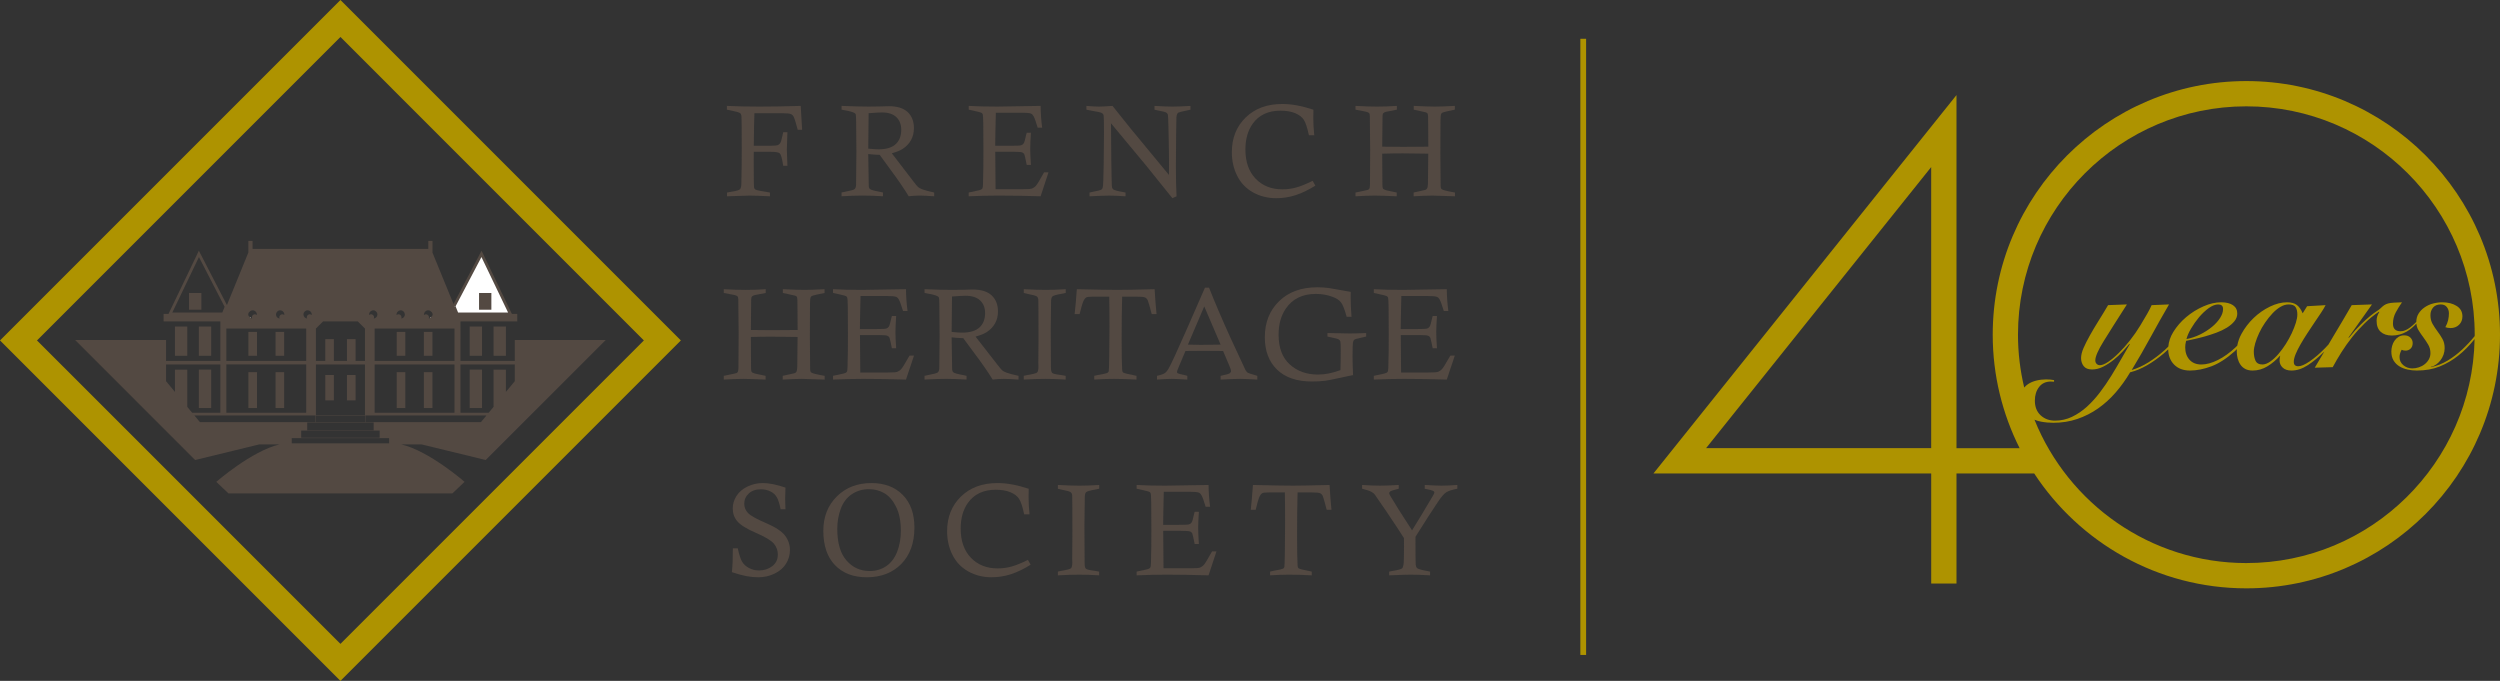 <svg xmlns="http://www.w3.org/2000/svg" id="Layer_1" viewBox="0 0 264.414 72.012"><rect x="0" y="0" width="264.414" height="72.012" fill="#333333" stroke="none"/><defs><style>.cls-1{fill:#fff;}.cls-2{fill:#ae9300;}.cls-3{fill:#534942;}</style></defs><rect class="cls-2" x="167.147" y="4.102" width=".609" height="65.168"></rect><path class="cls-2" d="M3.911,36.008L36.007,3.91l32.093,32.098-32.093,32.091L3.911,36.008Zm-3.911,0l36.007,36.004,36.005-36.004L36.007,0,0,36.008Z"></path><g><path class="cls-3" d="M76.881,11.598v-.397c1.047,.049,2.2,.074,3.459,.074,1.321,0,2.771-.025,4.349-.074l.149,2.526h-.465c-.189-.714-.33-1.17-.425-1.368-.063-.134-.163-.232-.3-.293-.137-.06-.443-.091-.919-.091h-2.937c-.027,.593-.05,1.738-.068,3.436h1.85c.355,0,.586-.02,.692-.06,.106-.041,.193-.12,.263-.236,.07-.117,.148-.382,.233-.795,.013-.077,.039-.189,.075-.337h.444c-.04,.939-.06,1.549-.06,1.832,0,.09,.02,.663,.06,1.718h-.444c-.023-.125-.038-.22-.047-.283-.096-.579-.201-.923-.318-1.03-.117-.108-.418-.162-.905-.162h-1.843c-.004,.449-.007,.75-.007,.903,0,1.792,.014,2.755,.041,2.89,.018,.09,.067,.157,.148,.202,.103,.063,.613,.166,1.529,.31v.397c-1.013-.049-1.742-.074-2.186-.074l-2.355,.074v-.397c.179-.036,.313-.061,.403-.074,.541-.081,.862-.171,.962-.27,.101-.099,.152-.305,.152-.62l.033-1.92c.005-.296,.007-.862,.007-1.697,0-2.035-.009-3.185-.027-3.45-.013-.175-.058-.294-.135-.357-.099-.085-.447-.186-1.044-.303-.081-.013-.202-.038-.364-.074"></path><path class="cls-3" d="M91.831,15.72c.467,.049,.828,.074,1.084,.074,.818,0,1.423-.182,1.816-.546,.393-.365,.59-.871,.59-1.519,0-.567-.174-1.014-.523-1.343-.348-.328-.854-.493-1.519-.493-.238,0-.707,.028-1.408,.081l-.04,3.746Zm-2.823-4.123v-.397c1.19,.049,2.145,.074,2.863,.074,.413,0,.8-.005,1.159-.014,.476-.018,.806-.027,.99-.027,.876,0,1.536,.207,1.981,.62,.44,.418,.66,.982,.66,1.691,0,.476-.1,.898-.3,1.264s-.488,.675-.866,.926c-.274,.18-.665,.339-1.173,.479l2.245,2.923c.278,.364,.453,.577,.525,.64,.112,.094,.258,.175,.438,.242,.251,.099,.676,.214,1.274,.344v.397c-.71-.049-1.227-.074-1.55-.074-.373,0-.754,.025-1.145,.074-.202-.337-.476-.76-.822-1.27-.346-.509-.557-.811-.633-.906-.045-.054-.088-.11-.128-.168l-1.483-2.035c-.399-.009-.803-.038-1.212-.087l.054,3.395c.009,.135,.049,.236,.121,.303,.108,.09,.445,.187,1.01,.29,.081,.013,.205,.04,.371,.081v.397c-.813-.049-1.529-.074-2.149-.074-.665,0-1.408,.025-2.23,.074v-.397l.29-.061c.642-.121,1.007-.221,1.094-.3,.088-.078,.139-.219,.152-.421,.009-.13,.02-1.284,.034-3.462l-.027-3.167c-.005-.485-.017-.763-.037-.835-.021-.072-.064-.126-.132-.162-.22-.117-.568-.213-1.044-.29-.072-.013-.182-.036-.33-.067"></path><path class="cls-3" d="M105.257,15.417h1.63c.629,0,1-.017,1.112-.051,.112-.033,.203-.102,.273-.205,.069-.103,.156-.402,.259-.896,.014-.049,.034-.126,.061-.229h.444c-.049,.741-.074,1.311-.074,1.711,0,.413,.025,.979,.074,1.698h-.444c-.13-.651-.211-1.015-.243-1.092-.045-.107-.123-.185-.236-.232-.112-.047-.446-.071-1.003-.071h-1.846l.033,3.962h2.823l.25-.007c.386,0,.628-.016,.727-.047,.171-.059,.321-.156,.451-.293,.131-.137,.371-.525,.721-1.162,.036-.063,.09-.155,.162-.277h.465c-.054,.144-.332,.988-.836,2.533-1.634-.049-3.128-.074-4.48-.074-.943,0-1.985,.025-3.126,.074v-.397l1.092-.236c.175-.049,.283-.099,.323-.148,.068-.085,.101-.263,.101-.532v-.122l.034-1.583c.004-.305,.007-.905,.007-1.799,0-1.297-.005-2.249-.014-2.853-.009-.604-.031-.946-.067-1.027-.027-.054-.069-.098-.125-.131-.056-.034-.264-.091-.623-.172l-.728-.162v-.397c.845,.049,1.853,.074,3.025,.074,.643,0,2.17-.025,4.581-.074,.009,.777,.063,1.545,.162,2.304h-.471c-.18-.611-.326-1.018-.438-1.22-.077-.139-.171-.231-.283-.276-.149-.058-.476-.088-.984-.088h-2.722l-.047,2.17-.02,1.327Z"></path><path class="cls-3" d="M114.905,11.598v-.397c.569,.049,1.017,.074,1.344,.074,.265,0,.737-.025,1.418-.074l1.913,2.391c.176,.211,1.528,1.848,4.056,4.911,.005-.628,.007-1.084,.007-1.367,0-.669-.02-1.893-.061-3.672-.018-.831-.039-1.282-.064-1.354-.024-.072-.076-.137-.155-.195-.078-.059-.392-.14-.939-.243-.072-.013-.178-.038-.317-.074v-.397c.799,.049,1.435,.074,1.906,.074,.459,0,1.092-.025,1.9-.074v.397c-.121,.031-.211,.052-.269,.061-.602,.125-.937,.208-1.004,.249-.049,.027-.09,.067-.121,.121-.045,.072-.077,.207-.095,.404-.004,.086-.014,.698-.03,1.836-.016,1.139-.024,2.24-.024,3.305,0,1.257,.023,2.319,.068,3.186l-.438,.202-2.809-3.49-3.686-4.434,.034,3.983c.023,1.743,.047,2.672,.074,2.789,.018,.081,.059,.151,.122,.209,.098,.09,.433,.184,1.003,.283,.068,.009,.169,.029,.304,.061v.397c-.688-.049-1.267-.074-1.739-.074-.395,0-1.084,.025-2.068,.074v-.397c.157-.036,.276-.063,.357-.081,.539-.094,.851-.182,.937-.263,.049-.04,.085-.11,.107-.209,.045-.206,.077-.988,.095-2.344,.022-1.922,.033-3.059,.033-3.409,0-1.127-.015-1.754-.047-1.88-.018-.089-.076-.165-.175-.225-.099-.061-.523-.154-1.273-.28-.081-.013-.202-.038-.364-.074"></path><path class="cls-3" d="M138.835,19.123l.283,.512c-.722,.454-1.415,.788-2.079,1.004-.663,.215-1.349,.323-2.058,.323-.901,0-1.72-.205-2.455-.616-.736-.411-1.293-.993-1.672-1.745-.379-.752-.568-1.587-.568-2.503,0-1.496,.487-2.719,1.463-3.672,.975-.952,2.265-1.428,3.871-1.428,.987,0,2.085,.202,3.296,.607-.009,.395-.014,.691-.014,.889,0,.575,.034,1.179,.101,1.812h-.565c-.167-.786-.344-1.327-.532-1.624-.189-.296-.494-.533-.915-.71-.422-.178-.943-.266-1.562-.266-1.301,0-2.282,.462-2.941,1.387-.512,.723-.767,1.631-.767,2.722,0,1.303,.36,2.33,1.08,3.082,.72,.753,1.664,1.129,2.83,1.129,.503,0,.992-.065,1.467-.196,.476-.13,1.055-.366,1.737-.707"></path><path class="cls-3" d="M151.069,15.512l-.007-.478-.006-1.449-.014-1.26c-.004-.188-.031-.305-.081-.35-.072-.076-.247-.135-.525-.175l-.91-.202v-.398c1.034,.05,1.782,.074,2.243,.074,.506,0,1.207-.024,2.103-.074v.398c-.738,.152-1.154,.249-1.248,.289-.094,.041-.156,.086-.188,.135-.049,.081-.076,.328-.08,.741-.009,.674-.014,1.828-.014,3.463l.027,3.193v.189c0,.211,.038,.346,.115,.404,.127,.095,.593,.211,1.401,.351v.397c-1.234-.049-2.018-.074-2.351-.074-.555,0-1.228,.025-2.021,.074v-.397l1.238-.277c.077-.031,.135-.076,.176-.134,.063-.095,.097-.272,.102-.533l.033-3.166c-1.182-.022-2.089-.034-2.718-.034-.68,0-1.397,.012-2.153,.034l.021,3.254c0,.234,.022,.382,.067,.445,.044,.063,.161,.121,.348,.175,.045,.013,.412,.092,1.1,.236v.397c-1.094-.049-1.867-.074-2.32-.074-.561,0-1.24,.025-2.038,.074v-.397c.485-.108,.846-.184,1.084-.229,.18-.032,.294-.077,.344-.135,.067-.077,.101-.236,.101-.478,.013-.858,.02-2.084,.02-3.679l-.034-3.335v-.215c0-.157-.025-.266-.077-.327-.051-.061-.159-.111-.325-.152l-1.113-.215v-.398c.908,.05,1.666,.074,2.273,.074,.639,0,1.339-.024,2.099-.074v.398l-1.137,.222c-.144,.036-.244,.087-.298,.152-.054,.065-.081,.18-.081,.347l-.034,3.193c.694,.013,1.426,.02,2.196,.02,.995,0,1.889-.007,2.682-.02"></path><path class="cls-3" d="M84.364,34.899l-.007-.478-.007-1.449-.014-1.26c-.004-.188-.032-.305-.081-.35-.074-.076-.251-.135-.534-.175l-.923-.202v-.398c1.049,.05,1.809,.074,2.276,.074,.514,0,1.225-.024,2.134-.074v.398c-.749,.152-1.171,.249-1.266,.289-.096,.041-.16,.086-.191,.135-.05,.081-.077,.328-.082,.741-.009,.674-.013,1.828-.013,3.463l.027,3.193v.189c0,.211,.039,.346,.117,.404,.128,.095,.602,.211,1.421,.351v.397c-1.252-.049-2.048-.074-2.386-.074-.562,0-1.246,.025-2.05,.074v-.397l1.256-.277c.078-.031,.137-.076,.178-.134,.065-.095,.099-.272,.104-.533l.034-3.166c-1.2-.022-2.12-.034-2.759-.034-.689,0-1.417,.012-2.183,.034l.02,3.254c0,.234,.023,.382,.068,.445,.046,.063,.163,.121,.354,.175,.046,.013,.418,.092,1.116,.236v.397c-1.11-.049-1.895-.074-2.355-.074-.569,0-1.258,.025-2.068,.074v-.397c.492-.108,.859-.185,1.101-.229,.182-.032,.298-.077,.348-.135,.069-.077,.103-.236,.103-.479,.014-.857,.021-2.084,.021-3.678l-.035-3.335v-.215c0-.157-.026-.266-.078-.327-.052-.061-.162-.111-.33-.152l-1.13-.215v-.398c.922,.05,1.692,.074,2.308,.074,.648,0,1.357-.024,2.129-.074v.398l-1.154,.222c-.147,.036-.247,.087-.302,.152-.055,.065-.082,.18-.082,.347l-.034,3.193c.703,.013,1.446,.02,2.227,.02,1.01,0,1.917-.007,2.722-.02"></path><path class="cls-3" d="M90.948,34.804h1.654c.638,0,1.014-.017,1.128-.051,.114-.033,.206-.102,.277-.205,.071-.103,.158-.402,.263-.896,.014-.049,.035-.126,.062-.229h.451c-.05,.741-.075,1.311-.075,1.711,0,.413,.025,.979,.075,1.698h-.451c-.133-.651-.215-1.015-.246-1.092-.046-.107-.126-.185-.24-.232s-.453-.071-1.018-.071h-1.873l.034,3.962h2.864l.253-.007c.392,0,.638-.016,.738-.047,.174-.059,.326-.156,.458-.293,.132-.137,.376-.525,.732-1.162,.036-.063,.091-.155,.164-.277h.472c-.055,.144-.338,.988-.848,2.533-1.659-.049-3.174-.074-4.546-.074-.957,0-2.015,.025-3.172,.074v-.397l1.107-.236c.178-.049,.288-.099,.329-.148,.068-.085,.102-.263,.102-.532v-.122l.034-1.583c.005-.305,.007-.905,.007-1.799,0-1.298-.005-2.249-.014-2.853-.009-.604-.031-.946-.068-1.027-.027-.054-.069-.098-.126-.131-.057-.034-.268-.091-.633-.172l-.738-.162v-.397c.857,.049,1.88,.074,3.069,.074,.652,0,2.202-.025,4.649-.074,.009,.777,.064,1.545,.164,2.304h-.479c-.182-.611-.33-1.018-.444-1.22-.077-.139-.173-.231-.287-.276-.15-.058-.483-.088-.998-.088h-2.762l-.048,2.17-.02,1.327Z"></path><path class="cls-3" d="M100.649,35.107c.474,.049,.841,.074,1.101,.074,.83,0,1.443-.182,1.842-.546,.399-.365,.598-.871,.598-1.519,0-.567-.176-1.014-.529-1.343-.354-.328-.867-.493-1.542-.493-.241,0-.718,.028-1.429,.081l-.041,3.746Zm-2.864-4.123v-.397c1.208,.049,2.176,.074,2.905,.074,.42,0,.812-.005,1.176-.014,.483-.018,.818-.027,1.005-.027,.889,0,1.559,.207,2.01,.62,.446,.418,.67,.982,.67,1.691,0,.476-.102,.897-.304,1.264-.204,.366-.496,.675-.879,.926-.278,.18-.675,.339-1.19,.479l2.277,2.923c.282,.364,.46,.577,.533,.64,.114,.094,.262,.175,.444,.242,.256,.099,.686,.214,1.293,.344v.397c-.72-.049-1.244-.074-1.573-.074-.378,0-.765,.025-1.162,.074-.205-.337-.483-.76-.834-1.27-.351-.509-.565-.811-.642-.906-.046-.054-.089-.11-.13-.168l-1.504-2.035c-.406-.009-.816-.038-1.231-.087l.055,3.395c.009,.135,.05,.236,.123,.303,.109,.09,.451,.187,1.026,.29,.082,.013,.207,.04,.375,.081v.397c-.824-.049-1.551-.074-2.18-.074-.675,0-1.429,.025-2.263,.074v-.397l.294-.061c.652-.121,1.022-.221,1.111-.3,.089-.078,.14-.219,.154-.421,.009-.13,.02-1.284,.034-3.462l-.027-3.167c-.005-.485-.018-.763-.038-.835-.02-.072-.065-.126-.133-.162-.224-.117-.577-.213-1.06-.29-.073-.013-.185-.036-.335-.067"></path><path class="cls-3" d="M112.716,30.587v.397c-.159,.036-.278,.061-.355,.075-.607,.103-.957,.201-1.053,.293-.096,.092-.144,.297-.144,.616v.236l-.034,2.708,.021,3.935c0,.314,.047,.514,.14,.599s.413,.16,.96,.222c.105,.014,.258,.041,.458,.081v.398c-.733-.05-1.44-.074-2.119-.074-.702,0-1.472,.024-2.31,.074v-.398c.132-.036,.232-.058,.3-.067,.647-.103,1.018-.199,1.111-.286,.094-.088,.14-.309,.14-.664l-.013-.337,.02-2.472c0-2.542-.007-3.948-.02-4.218-.009-.148-.058-.262-.147-.343-.088-.081-.432-.178-1.031-.29-.081-.018-.202-.047-.36-.088v-.397c.99,.049,1.764,.074,2.321,.074,.621,0,1.326-.025,2.115-.074"></path><path class="cls-3" d="M114.187,33.214h-.526c.086-.781,.164-1.657,.232-2.627,2.018,.049,3.456,.074,4.317,.074,.715,0,2.017-.025,3.907-.074,.059,1.001,.128,1.877,.205,2.627h-.512c-.215-.822-.353-1.304-.417-1.445-.063-.142-.155-.243-.276-.303-.12-.061-.426-.091-.918-.091h-1.514c-.036,1.195-.055,2.672-.055,4.433,0,1.635,.019,2.739,.055,3.314,.009,.135,.044,.227,.103,.277,.077,.062,.453,.159,1.128,.289,.064,.009,.159,.029,.287,.061v.397c-.903-.049-1.707-.074-2.413-.074-.67,0-1.356,.025-2.058,.074v-.397c.159-.041,.28-.067,.362-.081,.625-.103,.985-.191,1.081-.263,.041-.036,.071-.086,.092-.151,.02-.065,.037-.563,.051-1.492,.018-1.438,.028-2.502,.028-3.194,0-1.208-.01-2.272-.028-3.193h-1.627l-.294,.007c-.26,0-.43,.027-.513,.08-.127,.077-.241,.238-.341,.485-.078,.189-.196,.611-.356,1.267"></path><path class="cls-3" d="M125.642,36.448c.633,.018,1.086,.027,1.359,.027,.082,0,.781-.009,2.097-.027l-1.73-4.042-1.726,4.042Zm1.801-6.023h.431c.615,1.558,1.372,3.326,2.269,5.302l1.593,3.429c.073,.121,.153,.211,.24,.27,.059,.04,.394,.148,1.004,.323v.397c-.829-.049-1.44-.074-1.832-.074-.401,0-1.084,.025-2.051,.074v-.397c.552-.112,.873-.202,.964-.269,.091-.068,.137-.146,.137-.236,0-.095-.048-.254-.143-.479l-.695-1.643c-.966-.009-1.669-.014-2.109-.014l-1.871,.014-.719,1.704c-.119,.274-.178,.445-.178,.512,0,.058,.029,.107,.086,.145,.056,.038,.322,.107,.796,.205,.05,.014,.121,.034,.212,.061v.397c-.779-.049-1.328-.074-1.648-.074-.405,0-.925,.025-1.558,.074v-.397c.414-.09,.699-.191,.854-.303,.114-.085,.233-.229,.356-.431,.26-.445,.92-1.875,1.982-4.292l1.88-4.298Z"></path><path class="cls-3" d="M144.494,35.222v.371l-1.046,.249c-.109,.027-.189,.066-.239,.118-.05,.051-.085,.127-.102,.225-.037,.202-.055,.708-.055,1.516,0,.485,.018,1.143,.055,1.974-.201,.032-.632,.121-1.292,.27-.867,.188-1.413,.296-1.641,.323-.442,.054-.912,.081-1.408,.081-1.604,0-2.837-.419-3.699-1.257-.861-.837-1.292-1.979-1.292-3.425,0-1.568,.505-2.84,1.514-3.817,1.01-.977,2.353-1.465,4.03-1.465,.419,0,.821,.025,1.204,.074,.086,.009,.865,.146,2.337,.411-.004,.247-.006,.445-.006,.593,0,.602,.029,1.282,.088,2.041h-.512c-.21-.768-.407-1.273-.592-1.516-.184-.242-.484-.44-.899-.593-.546-.206-1.139-.31-1.777-.31-1.413,0-2.475,.526-3.185,1.577-.497,.741-.746,1.653-.746,2.735,0,1.384,.393,2.432,1.18,3.146,.786,.714,1.778,1.072,2.977,1.072,.756,0,1.551-.158,2.385-.472,.019-.485,.028-1.197,.028-2.136,0-.507-.014-.806-.041-.896-.027-.09-.082-.159-.164-.209-.105-.062-.415-.146-.93-.249l-.267-.06v-.371l2.338,.047c.515,0,1.101-.016,1.757-.047"></path><path class="cls-3" d="M148.146,34.804h1.654c.638,0,1.014-.017,1.128-.051,.114-.033,.206-.102,.277-.205,.071-.103,.158-.402,.263-.896,.014-.049,.035-.126,.062-.229h.451c-.05,.741-.075,1.311-.075,1.711,0,.413,.025,.979,.075,1.698h-.451c-.133-.651-.215-1.015-.246-1.092-.046-.107-.126-.185-.24-.232s-.453-.071-1.018-.071h-1.873l.034,3.962h2.864l.253-.007c.392,0,.638-.016,.738-.047,.174-.059,.326-.156,.458-.293,.132-.137,.377-.525,.732-1.162,.036-.063,.091-.155,.164-.277h.472c-.055,.144-.338,.988-.848,2.533-1.659-.049-3.174-.074-4.546-.074-.957,0-2.015,.025-3.172,.074v-.397l1.107-.236c.178-.049,.288-.099,.329-.148,.068-.085,.102-.263,.102-.532v-.122l.034-1.583c.005-.305,.007-.905,.007-1.799,0-1.298-.005-2.249-.014-2.853s-.031-.946-.068-1.027c-.027-.054-.069-.098-.126-.131-.057-.034-.268-.091-.633-.172l-.738-.162v-.397c.857,.049,1.88,.074,3.069,.074,.652,0,2.202-.025,4.649-.074,.009,.777,.064,1.545,.164,2.304h-.479c-.182-.611-.33-1.018-.444-1.22-.077-.139-.173-.231-.287-.276-.15-.058-.483-.088-.998-.088h-2.762l-.048,2.17-.02,1.327Z"></path><path class="cls-3" d="M83.076,53.866h-.512c-.117-.577-.249-.998-.398-1.264-.148-.266-.374-.474-.677-.625-.303-.151-.643-.226-1.02-.226-.535,0-.961,.148-1.277,.445-.317,.296-.475,.656-.475,1.079,0,.373,.13,.699,.39,.978,.256,.278,.882,.631,1.878,1.056,.995,.425,1.673,.865,2.031,1.32,.354,.458,.532,.973,.532,1.545,0,.512-.134,.989-.402,1.43-.267,.441-.669,.792-1.206,1.056-.536,.263-1.114,.394-1.734,.394-.422,0-.846-.04-1.27-.121-.425-.081-.933-.22-1.526-.418,.067-.633,.101-1.473,.101-2.519h.519c.147,.673,.302,1.145,.46,1.415,.16,.269,.401,.49,.723,.663,.324,.173,.678,.26,1.063,.26,.53,0,.994-.149,1.393-.445,.399-.297,.599-.713,.599-1.248,0-.436-.144-.822-.432-1.159-.292-.333-.924-.709-1.896-1.13-.973-.42-1.623-.823-1.95-1.209-.329-.382-.492-.837-.492-1.367,0-.462,.132-.903,.397-1.323,.265-.419,.654-.751,1.169-.996,.514-.244,1.048-.367,1.6-.367,.665,0,1.469,.16,2.412,.479-.022,.655-.034,1.051-.034,1.185,0,.274,.012,.645,.034,1.112"></path><path class="cls-3" d="M88.555,55.938c0,1.484,.325,2.597,.974,3.341,.649,.744,1.47,1.116,2.462,1.116,.656,0,1.238-.173,1.745-.519,.508-.347,.892-.853,1.152-1.521,.261-.667,.391-1.405,.391-2.215,0-1.015-.166-1.858-.499-2.528-.332-.669-.743-1.15-1.232-1.439-.49-.29-1.04-.435-1.651-.435-.669,0-1.269,.176-1.799,.529s-.919,.863-1.169,1.531c-.249,.667-.374,1.38-.374,2.14m-1.475,.199c0-1.473,.475-2.682,1.425-3.628,.95-.945,2.17-1.418,3.661-1.418,1.388,0,2.493,.418,3.315,1.253,.822,.835,1.233,1.985,1.233,3.449,0,1.626-.463,2.91-1.388,3.851-.925,.941-2.142,1.411-3.651,1.411-1.415,0-2.535-.427-3.359-1.28-.824-.853-1.236-2.066-1.236-3.638"></path><path class="cls-3" d="M108.721,59.215l.283,.512c-.722,.454-1.415,.788-2.079,1.004-.663,.215-1.349,.323-2.058,.323-.901,0-1.72-.205-2.455-.616-.736-.411-1.293-.993-1.672-1.745s-.568-1.587-.568-2.503c0-1.496,.487-2.719,1.463-3.672,.975-.952,2.265-1.428,3.871-1.428,.987,0,2.085,.202,3.296,.607-.009,.395-.014,.691-.014,.889,0,.575,.034,1.179,.101,1.812h-.565c-.167-.786-.344-1.327-.532-1.624-.189-.296-.494-.533-.915-.71-.422-.178-.943-.266-1.562-.266-1.301,0-2.281,.462-2.941,1.387-.512,.723-.767,1.631-.767,2.722,0,1.303,.36,2.33,1.08,3.082,.72,.753,1.664,1.129,2.83,1.129,.503,0,.992-.065,1.467-.196,.476-.13,1.055-.366,1.737-.707"></path><path class="cls-3" d="M116.258,51.293v.398c-.157,.035-.274,.06-.35,.074-.598,.103-.944,.201-1.038,.293-.094,.092-.141,.297-.141,.616v.236l-.034,2.708,.02,3.935c0,.314,.046,.514,.138,.599,.092,.086,.408,.16,.947,.223,.103,.013,.254,.04,.451,.08v.398c-.723-.05-1.419-.074-2.088-.074-.692,0-1.451,.024-2.277,.074v-.398c.13-.036,.229-.058,.296-.067,.638-.103,1.003-.199,1.095-.286,.092-.088,.138-.309,.138-.664l-.013-.337,.02-2.472c0-2.542-.007-3.948-.02-4.218-.009-.148-.057-.262-.145-.343-.087-.081-.425-.178-1.016-.29-.08-.018-.199-.047-.355-.087v-.398c.976,.049,1.738,.074,2.287,.074,.612,0,1.307-.025,2.085-.074"></path><path class="cls-3" d="M123.02,55.51h1.63c.629,0,1-.017,1.112-.051,.112-.033,.203-.102,.273-.205,.069-.103,.156-.402,.259-.896,.014-.049,.034-.126,.061-.229h.444c-.049,.741-.074,1.311-.074,1.711,0,.413,.025,.979,.074,1.698h-.444c-.13-.651-.211-1.015-.243-1.092-.045-.107-.123-.185-.236-.232-.112-.047-.446-.071-1.003-.071h-1.846l.033,3.962h2.823l.249-.007c.387,0,.629-.016,.728-.047,.171-.059,.321-.156,.451-.293,.131-.137,.371-.525,.721-1.162,.036-.063,.09-.155,.162-.277h.465c-.054,.144-.332,.988-.836,2.533-1.634-.049-3.128-.074-4.48-.074-.943,0-1.985,.025-3.126,.074v-.397l1.092-.236c.175-.049,.283-.099,.323-.148,.068-.085,.101-.263,.101-.532v-.122l.034-1.583c.004-.305,.007-.905,.007-1.799,0-1.298-.005-2.249-.014-2.853-.009-.604-.031-.946-.067-1.027-.027-.054-.069-.098-.125-.131-.056-.034-.264-.091-.623-.172l-.728-.162v-.397c.845,.049,1.853,.074,3.025,.074,.643,0,2.17-.025,4.581-.074,.009,.777,.063,1.545,.162,2.304h-.471c-.18-.611-.326-1.018-.438-1.22-.077-.139-.171-.231-.283-.276-.149-.058-.476-.088-.984-.088h-2.722l-.047,2.17-.02,1.327Z"></path><path class="cls-3" d="M132.807,53.92h-.519c.086-.781,.162-1.657,.229-2.627,1.988,.049,3.406,.074,4.254,.074,.705,0,1.989-.025,3.851-.074,.058,1.001,.126,1.877,.202,2.627h-.505c-.211-.822-.348-1.304-.41-1.445-.063-.142-.154-.243-.273-.303-.118-.061-.42-.091-.904-.091h-1.492c-.036,1.194-.054,2.672-.054,4.433,0,1.635,.018,2.739,.054,3.314,.009,.135,.043,.227,.101,.277,.076,.062,.447,.159,1.112,.289,.062,.009,.157,.029,.283,.061v.397c-.89-.049-1.682-.074-2.379-.074-.66,0-1.336,.025-2.027,.074v-.397c.157-.041,.276-.067,.357-.081,.615-.103,.97-.191,1.064-.263,.04-.036,.071-.086,.091-.151,.02-.065,.037-.563,.051-1.493,.018-1.437,.026-2.501,.026-3.193,0-1.208-.008-2.272-.026-3.193h-1.604l-.29,.007c-.256,0-.424,.026-.505,.08-.126,.077-.238,.238-.337,.485-.076,.189-.193,.611-.35,1.267"></path><path class="cls-3" d="M146.926,60.852v-.397c.157-.032,.274-.054,.35-.068,.557-.09,.894-.179,1.011-.269,.067-.054,.119-.19,.155-.408,.036-.218,.054-.85,.054-1.896l-.007-.903c-.377-.602-1.002-1.55-1.873-2.843l-1.226-1.779c-.09-.103-.2-.191-.33-.262-.202-.113-.535-.225-.997-.337v-.398c.709,.05,1.34,.074,1.893,.074,.539,0,1.199-.024,1.981-.074v.398c-.517,.13-.814,.224-.893,.283-.079,.058-.118,.119-.118,.182,0,.058,.038,.152,.115,.282,.404,.701,1.173,1.919,2.305,3.656,.566-.897,1.305-2.122,2.217-3.675,.094-.157,.141-.265,.141-.323,0-.063-.024-.11-.074-.142-.143-.09-.458-.178-.943-.263v-.398c.822,.05,1.419,.074,1.791,.074,.449,0,1.001-.024,1.657-.074v.398c-.553,.107-.944,.234-1.173,.38s-.5,.453-.815,.92c-.683,1.015-1.493,2.273-2.432,3.773-.004,.224-.007,.357-.007,.397,0,1.563,.009,2.424,.027,2.584,.018,.159,.068,.275,.149,.347,.125,.099,.503,.204,1.131,.316,.054,.009,.133,.025,.236,.048v.397c-.835-.049-1.511-.074-2.028-.074-.413,0-1.179,.025-2.297,.074"></path></g><path class="cls-3" d="M23.718,33.355h-5.969l3.284-6.839,3.056,5.919-.37,.92Zm-5.493-.3h5.29l.243-.605-2.716-5.262-2.817,5.867Z"></path><rect class="cls-3" x="19.994" y="30.988" width="1.303" height="1.769"></rect><polygon class="cls-3" points="19.807 34.534 18.504 34.534 18.504 35.905 18.504 37.63 19.807 37.63 19.807 35.904 19.807 34.534"></polygon><rect class="cls-3" x="21.031" y="39.092" width="1.303" height="4.064"></rect><polygon class="cls-3" points="22.334 34.534 21.031 34.534 21.031 35.903 21.031 37.63 22.334 37.63 22.334 35.902 22.334 34.534"></polygon><polygon class="cls-3" points="26.273 35.107 26.273 35.85 26.273 37.631 27.183 37.631 27.183 35.849 27.183 35.107 26.273 35.107"></polygon><polygon class="cls-3" points="29.145 35.107 29.145 35.848 29.145 37.631 30.055 37.631 30.055 35.847 30.055 35.107 29.145 35.107"></polygon><rect class="cls-3" x="26.273" y="39.362" width=".91" height="3.794"></rect><rect class="cls-3" x="29.145" y="39.362" width=".91" height="3.794"></rect><rect class="cls-3" x="34.404" y="39.663" width=".909" height="2.683"></rect><path class="cls-1" d="M26.362,33.495c.045,.067,.103,.121,.177,.156l-.001-.047c-.07-.023-.128-.062-.176-.109"></path><path class="cls-3" d="M20.322,43.653l-.515-.623,.515,.623Z"></path><path class="cls-3" d="M18.504,41.454l-.94-1.139,.94,1.139Z"></path><polyline class="cls-1" points="48.04 32.443 48.348 33.205 53.976 33.205 50.927 26.852 48.027 32.368"></polyline><path class="cls-3" d="M54.214,33.355h-5.967l-.346-.856,.212-.086-.219-.115,3.039-5.78,3.281,6.837Zm-5.765-.3h5.289l-2.817-5.869-2.738,5.209,.267,.66Z"></path><rect class="cls-3" x="50.667" y="30.988" width="1.303" height="1.769"></rect><polygon class="cls-3" points="52.204 37.63 53.507 37.63 53.507 35.905 53.507 34.534 52.204 34.534 52.204 35.904 52.204 37.63"></polygon><rect class="cls-3" x="49.678" y="39.092" width="1.303" height="4.064"></rect><polygon class="cls-3" points="49.678 37.63 50.981 37.63 50.981 35.903 50.981 34.534 49.678 34.534 49.678 35.902 49.678 37.63"></polygon><polygon class="cls-3" points="44.829 35.107 44.829 35.849 44.829 37.631 45.738 37.631 45.738 35.85 45.738 35.107 44.829 35.107"></polygon><polygon class="cls-3" points="41.958 35.107 41.958 35.847 41.958 37.631 42.868 37.631 42.868 35.848 42.868 35.107 41.958 35.107"></polygon><rect class="cls-3" x="44.829" y="39.362" width=".909" height="3.794"></rect><rect class="cls-3" x="41.958" y="39.362" width=".91" height="3.794"></rect><rect class="cls-3" x="36.698" y="39.663" width=".909" height="2.683"></rect><path class="cls-1" d="M45.473,33.651c.074-.035,.133-.089,.177-.156-.048,.047-.106,.086-.176,.109l-.001,.047Z"></path><path class="cls-3" d="M53.507,41.454l.941-1.139-.941,1.139Z"></path><g><path class="cls-3" d="M39.52,44.647v.002h-.876v-.706h12.806l-.583,.704h-11.347Zm1.636,2.241h-10.301v-.55h5.146v-.04h-4.145v-.754h4.145v-.039h-3.509v-.816h3.509v-.04h-2.594v-.706h2.594v-.04h-2.589v-5.358h5.187v5.358h-2.588v.04h2.593v.706h-2.593v.04h3.509v.816h-3.509v.039h4.144v.754h-4.144v.04h5.145v.55Zm-20.012-2.241l-.582-.704h12.805v.706h-.875v-.002h-11.348Zm-1.337-1.617v-3.935h-1.303v2.359l-.941-1.138v-1.771h5.745l-.001,5.108h-2.985l-.515-.623Zm7.357-9.796c.001,.01,.006,.019,.006,.029,0,.018-.009,.035-.011,.053-.008-.007-.018-.01-.026-.016-.05-.035-.108-.059-.173-.059-.178,0-.321,.143-.321,.32,0,.048,.011,.092,.03,.132-.046-.006-.089-.022-.13-.041-.074-.035-.133-.09-.177-.157-.068-.066-.111-.149-.111-.245l.003-.016c.006-.106,.062-.2,.149-.267,.081-.089,.195-.147,.325-.147,.234,0,.42,.184,.436,.414m2.031,0c.016-.23,.202-.414,.437-.414,.074,0,.141,.023,.203,.055,.132,.07,.223,.202,.234,.359,0,.01,.005,.019,.005,.029,0,.018-.008,.035-.011,.053-.055-.045-.122-.075-.199-.075-.177,0-.321,.143-.321,.32l.001,.003c0,.046,.011,.089,.029,.129-.215-.029-.384-.207-.384-.43,0-.01,.006-.019,.006-.029m-5.256,4.943v-3.426h8.447v3.426h-8.447Zm0,.368h8.447v5.108h-8.447v-5.108Zm8.16-5.311c.016-.23,.202-.414,.437-.414,.083,0,.157,.029,.223,.069,.121,.072,.203,.196,.214,.345,0,.01,.006,.019,.006,.029,0,.018-.009,.035-.011,.053-.056-.045-.123-.075-.199-.075-.125,0-.23,.072-.283,.176-.023,.044-.038,.092-.038,.144,0,.048,.011,.092,.03,.132-.216-.029-.384-.207-.384-.43,0-.01,.005-.019,.005-.029m1.313,2.658v-1.143l.023-.023,.736-.729h3.669l.736,.729,.023,.023v3.428h-.991v-2.31h-.91v2.31h-1.385v-2.31h-.909v2.31h-.992v-2.285Zm5.626-2.658c.011-.149,.094-.273,.215-.345,.066-.04,.139-.069,.222-.069,.235,0,.421,.184,.437,.414,0,.01,.005,.019,.005,.029,0,.223-.168,.401-.383,.43,.018-.04,.029-.084,.029-.132,0-.052-.015-.1-.037-.144-.053-.104-.159-.176-.283-.176-.076,0-.144,.03-.199,.075-.003-.018-.011-.035-.011-.053,0-.01,.005-.019,.005-.029m2.905,0c.01-.157,.101-.289,.234-.359,.061-.032,.128-.055,.202-.055,.235,0,.422,.184,.437,.414,0,.01,.006,.019,.006,.029,0,.223-.169,.401-.384,.43,.018-.04,.029-.083,.029-.129l.001-.003c0-.177-.144-.32-.321-.32-.076,0-.144,.03-.199,.075-.002-.018-.011-.035-.011-.053,0-.01,.005-.019,.006-.029m2.904,0c.016-.23,.202-.414,.437-.414,.13,0,.243,.058,.324,.147,.088,.067,.144,.161,.149,.267,0,.006,.004,.01,.004,.016,0,.096-.044,.179-.111,.245-.045,.067-.104,.122-.178,.157-.04,.019-.083,.035-.13,.041,.019-.04,.03-.084,.03-.132,0-.177-.143-.32-.32-.32-.066,0-.123,.024-.174,.059-.008,.006-.018,.009-.025,.016-.003-.018-.011-.035-.011-.053,0-.01,.004-.019,.005-.029m3.225,10.419h-8.447v-5.108h8.447v5.108Zm0-8.902v3.426h-8.447v-3.426h8.447Zm6.376,3.794v1.771l-.941,1.138v-2.359h-1.303v3.935l-.515,.623h-2.985l-.001-5.108h5.745Zm-30.832-5.339h-6.314v.788h5.991l-.001,.003h.017l-.001,1.905v2.275h-5.745v-2.22H7.941l12.698,12.697,6.791-1.654h2.143c-2.959,.699-6.697,3.962-6.697,3.962l1.288,1.224h23.683l1.288-1.224s-3.738-3.263-6.697-3.962h2.143l6.791,1.654,12.698-12.697h-9.622v2.22h-5.745v-2.275l-.001-1.905h.017l-.001-.003h5.991v-.788h-6.314l-.307-.762-.415-1.005-1.93-4.714v-1.24h-.443v.842l-9.292-.003h-.005l-9.291,.003v-.842h-.444v1.222l-2.336,5.724-.316,.775Z"></path><path class="cls-2" d="M237.587,59.553c-10.141,0-18.836-6.285-22.41-15.162,.212,.085,.437,.156,.682,.203,.426,.082,.865,.122,1.316,.122,.902,0,1.748-.134,2.537-.404,.79-.269,1.523-.642,2.2-1.118,.676-.477,1.296-1.04,1.86-1.691,.564-.652,1.072-1.36,1.523-2.125,.601-.15,1.202-.4,1.804-.751,.601-.351,1.187-.768,1.757-1.25,.159-.135,.311-.282,.465-.425,.012,.651,.214,1.186,.616,1.6,.413,.426,.977,.639,1.692,.639,.701,0,1.45-.148,2.245-.442,.796-.294,1.626-.83,2.491-1.607,.079-.073,.145-.142,.221-.214-.004,.071-.014,.143-.014,.214,0,.263,.031,.516,.093,.761,.063,.244,.16,.464,.292,.658,.131,.195,.304,.347,.517,.461,.212,.112,.47,.169,.77,.169,.564,0,1.091-.151,1.579-.452,.489-.301,.927-.67,1.316-1.108h.038c-.026,.049-.045,.119-.057,.206-.013,.088-.019,.182-.019,.283,0,.3,.109,.554,.329,.761,.219,.206,.529,.31,.93,.31,.577,0,1.157-.191,1.739-.574,.569-.373,1.147-.852,1.734-1.434-.337,.569-.679,1.135-1.011,1.707l1.899-.056c.276-.514,.586-1.043,.93-1.589,.344-.545,.721-1.074,1.128-1.588,.407-.514,.849-1.002,1.325-1.466s.978-.871,1.504-1.222l.037,.038c-.188,.288-.282,.595-.282,.921,0,.514,.145,.902,.433,1.165,.288,.263,.682,.395,1.184,.395,.564,0,1.083-.138,1.56-.414,.389-.225,.726-.519,1.031-.854,.02,.242,.085,.475,.219,.694,.156,.258,.329,.511,.517,.762,.187,.251,.359,.51,.516,.78,.157,.27,.235,.567,.235,.892,0,.239-.056,.458-.169,.658-.112,.201-.26,.373-.441,.517-.182,.144-.389,.254-.621,.329s-.46,.113-.686,.113c-.364,0-.68-.113-.949-.338-.27-.226-.404-.514-.404-.865,0-.138,.022-.272,.065-.404,.044-.132,.098-.254,.16-.366,.113,.063,.251,.093,.414,.093,.2,0,.376-.068,.526-.206,.15-.138,.226-.338,.226-.602,0-.213-.079-.401-.236-.564-.156-.163-.378-.244-.666-.244-.226,0-.424,.054-.592,.16-.17,.106-.31,.241-.424,.404-.112,.163-.197,.345-.253,.545-.057,.2-.085,.401-.085,.602,0,.375,.079,.692,.235,.948,.157,.258,.364,.465,.62,.621,.257,.156,.545,.269,.865,.338,.319,.069,.642,.104,.968,.104,.915,0,1.726-.145,2.434-.433,.707-.288,1.359-.67,1.955-1.146,.595-.476,1.143-1.025,1.644-1.645,.028-.035,.056-.072,.084-.107-.246,13.106-10.977,23.693-24.141,23.693m-5.01-25.992c.32-.381,.661-.704,1.025-.968,.363-.263,.701-.394,1.015-.394,.15,0,.273,.038,.366,.112,.094,.076,.141,.201,.141,.377,0,.3-.106,.617-.319,.948-.214,.333-.498,.646-.855,.94-.357,.295-.768,.558-1.231,.79-.464,.232-.953,.398-1.467,.498,.076-.314,.236-.68,.48-1.1,.244-.419,.526-.82,.845-1.203m5.949,2.744c.1-.344,.238-.704,.414-1.08,.175-.376,.385-.743,.629-1.1,.245-.357,.502-.679,.771-.967,.269-.289,.551-.521,.846-.696,.294-.176,.586-.263,.874-.263,.363,0,.607,.094,.733,.282,.125,.188,.188,.451,.188,.789,0,.238-.054,.53-.16,.874-.106,.345-.251,.711-.432,1.099-.182,.389-.395,.774-.639,1.157-.245,.382-.502,.729-.771,1.043-.27,.313-.549,.573-.837,.78-.288,.206-.563,.316-.826,.329-.389,0-.642-.135-.761-.405-.12-.269-.179-.585-.179-.949,0-.25,.05-.548,.15-.893m-25.092-.905c0-13.318,10.835-24.153,24.153-24.153s24.153,10.835,24.153,24.153c0,.051-.003,.1-.004,.151-.411,.506-.848,.978-1.313,1.412-.477,.445-.987,.834-1.532,1.165-.546,.332-1.138,.568-1.777,.706v-.038c.188-.038,.367-.116,.536-.235,.169-.119,.322-.266,.461-.441,.138-.176,.247-.377,.329-.602,.081-.226,.122-.457,.122-.696,0-.376-.079-.701-.235-.977-.157-.276-.329-.539-.517-.79-.188-.25-.36-.51-.517-.78-.157-.269-.235-.579-.235-.93,0-.325,.094-.598,.282-.817,.188-.22,.458-.329,.809-.329,.288,0,.503,.094,.647,.282,.145,.188,.217,.407,.217,.658,0,.237-.028,.479-.084,.723-.057,.244-.155,.492-.292,.742,.063,.026,.141,.048,.235,.066,.094,.019,.197,.029,.31,.029,.363,0,.664-.116,.902-.348,.238-.232,.357-.529,.357-.893,0-.476-.203-.843-.61-1.099-.408-.257-.912-.386-1.513-.386-.339,0-.671,.044-.997,.131-.326,.089-.62,.223-.883,.405s-.477,.404-.639,.667c-.155,.251-.232,.544-.239,.875-.075,.073-.146,.144-.231,.224-.138,.132-.282,.255-.432,.367-.15,.113-.31,.207-.479,.282-.17,.075-.342,.113-.518,.113-.538,0-.807-.27-.807-.808,0-.426,.1-.824,.3-1.194,.2-.369,.42-.724,.658-1.062-.351,.013-.642,.025-.874,.038-.232,.012-.429,.041-.592,.084-.163,.045-.304,.107-.423,.188-.119,.082-.247,.191-.385,.329-.088,.088-.225,.191-.414,.31-.188,.12-.42,.291-.695,.517-.276,.226-.599,.517-.968,.874-.37,.357-.792,.83-1.269,1.419l-.037-.037,2.481-3.496-2.143,.075c-.652,1.128-1.306,2.237-1.964,3.327-.168,.278-.329,.56-.496,.839-.12,.127-.241,.264-.359,.382-.564,.577-1.103,1.04-1.616,1.391-.514,.351-.921,.526-1.222,.526-.314,0-.47-.156-.47-.469,0-.226,.066-.498,.197-.818,.131-.319,.304-.664,.517-1.033,.213-.37,.448-.753,.705-1.147,.256-.395,.51-.777,.761-1.147,.251-.369,.482-.714,.696-1.034,.212-.319,.376-.591,.488-.817l-1.955,.113-.47,.752c-.163-.402-.369-.696-.62-.884-.25-.188-.595-.282-1.034-.282-.576,0-1.181,.153-1.813,.46-.633,.308-1.206,.709-1.72,1.203-.514,.496-.94,1.05-1.278,1.664-.23,.417-.375,.835-.449,1.252-.052,.051-.1,.108-.153,.158-.639,.601-1.275,1.059-1.907,1.372-.633,.313-1.213,.47-1.739,.47-.539,0-.958-.17-1.259-.508-.301-.338-.451-.777-.451-1.315,0-.201,.031-.426,.094-.677,.226-.05,.514-.113,.865-.188,.35-.075,.726-.169,1.127-.282,.401-.113,.805-.245,1.213-.395,.407-.15,.773-.325,1.099-.526s.592-.426,.799-.677c.207-.25,.31-.526,.31-.826,0-.377-.151-.668-.451-.875-.301-.206-.721-.31-1.26-.31-.588,0-1.212,.144-1.87,.432-.657,.289-1.262,.664-1.813,1.128-.552,.464-1.009,.99-1.372,1.579-.316,.511-.486,1.028-.527,1.549-.129,.123-.252,.249-.385,.368-.545,.489-1.112,.918-1.701,1.287-.589,.37-1.184,.643-1.785,.818,.689-1.14,1.35-2.29,1.983-3.449,.632-1.159,1.287-2.321,1.964-3.486l-1.842,.075c-.1,.238-.257,.545-.47,.921s-.458,.789-.733,1.24c-.326,.539-.69,1.062-1.09,1.57-.402,.507-.799,.955-1.194,1.343-.395,.389-.768,.699-1.118,.931-.351,.232-.639,.348-.864,.348-.139,0-.255-.047-.348-.141-.094-.094-.141-.216-.141-.366,0-.402,.294-1.078,.883-2.03,.589-.953,1.41-2.249,2.462-3.891l-1.992,.075c-.338,.577-.677,1.134-1.015,1.672-.338,.539-.642,1.05-.911,1.533-.27,.482-.492,.924-.668,1.325-.175,.401-.263,.758-.263,1.071,0,.326,.091,.608,.273,.846,.182,.238,.479,.357,.892,.357,.401,0,.796-.1,1.184-.301,.389-.2,.758-.442,1.109-.724,.351-.281,.668-.576,.95-.883,.281-.307,.517-.573,.704-.799l.038,.038c-.276,.464-.576,.984-.902,1.56s-.674,1.165-1.043,1.767c-.37,.601-.771,1.187-1.203,1.757-.433,.57-.893,1.078-1.381,1.523-.489,.444-1.016,.801-1.579,1.071-.565,.269-1.166,.404-1.805,.404-.601,0-1.105-.188-1.513-.564-.407-.376-.611-.896-.611-1.56,0-.564,.147-1.041,.442-1.429,.295-.388,.711-.582,1.25-.582,.163,0,.276,.006,.338,.019v-.17c-.1-.025-.228-.044-.385-.056-.156-.013-.31-.019-.461-.019-.35,0-.692,.041-1.024,.123-.332,.081-.627,.206-.883,.375-.154,.102-.285,.226-.403,.362-.427-1.796-.66-3.666-.66-5.59m-9.179,12.001h-23.81l23.81-29.731v29.731ZM237.587,8.574c-14.792,0-26.826,12.034-26.826,26.826,0,4.313,1.029,8.387,2.844,12.001h-6.676V10.055l-32.05,40.019h29.376v11.647h2.674v-11.647h8.218c4.797,7.311,13.061,12.152,22.44,12.152,14.792,0,26.827-12.034,26.827-26.826s-12.035-26.826-26.827-26.826"></path></g></svg>